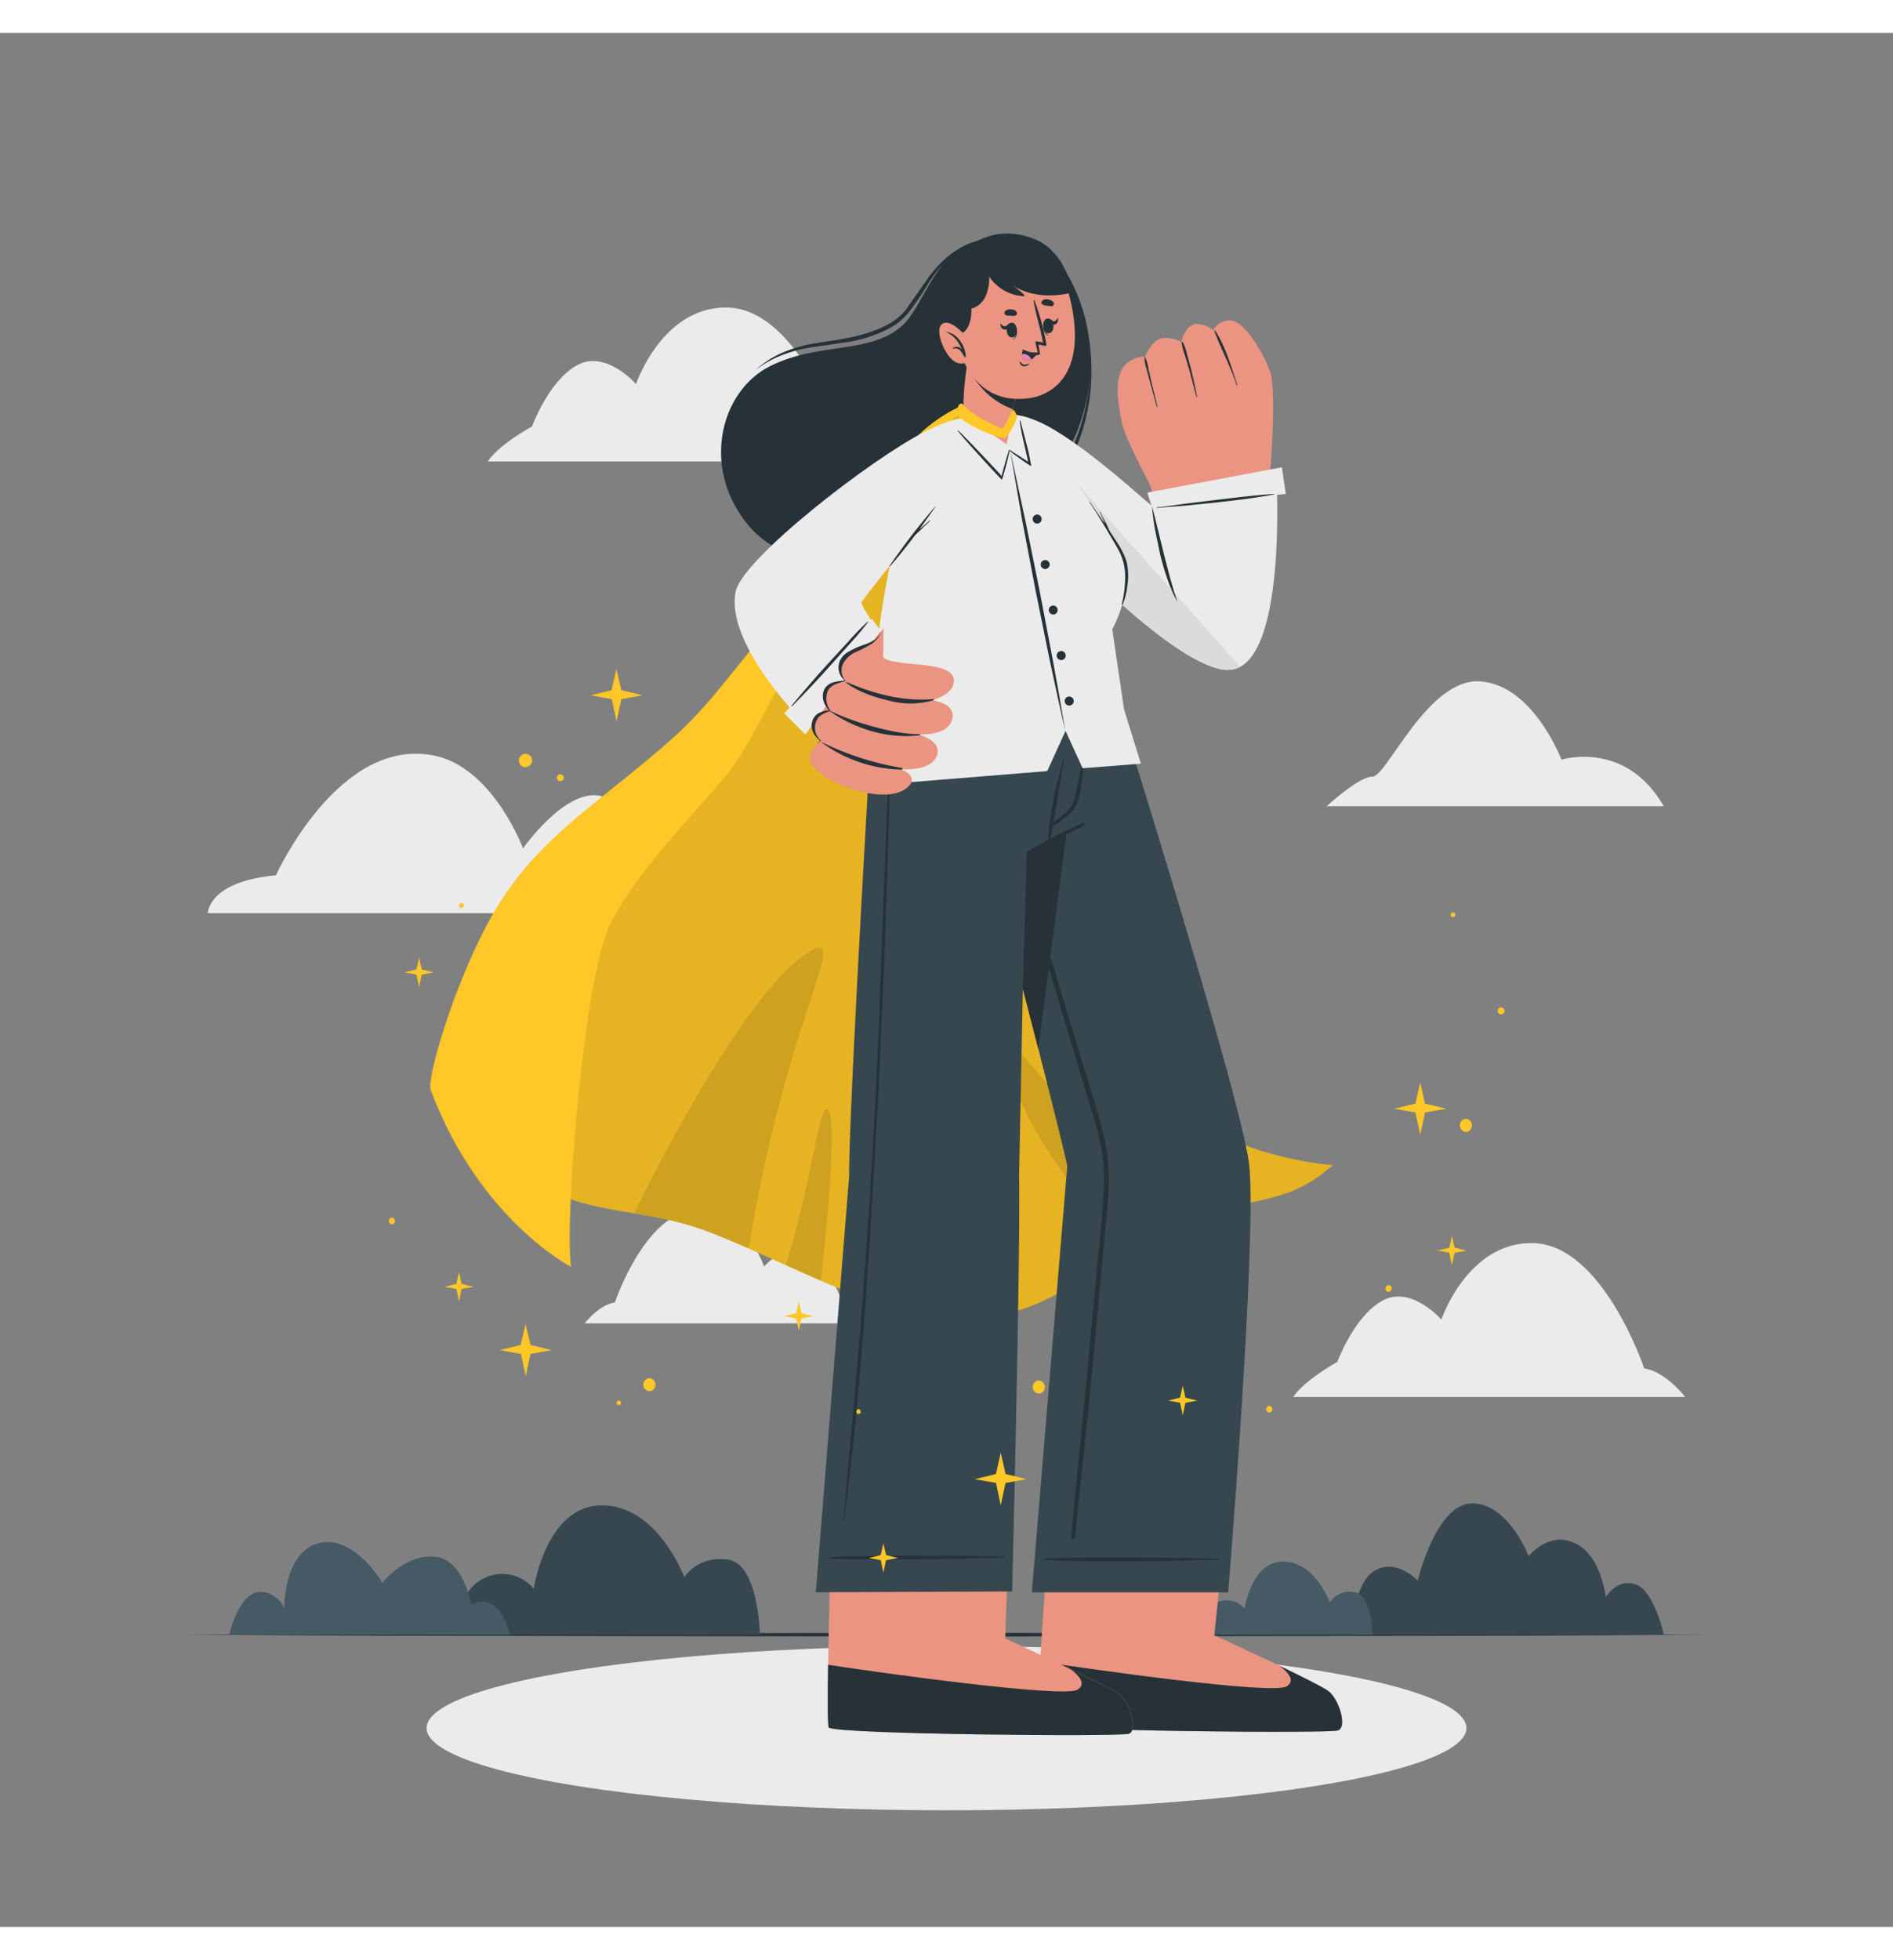 <svg xmlns="http://www.w3.org/2000/svg" viewBox="0 0 500 500" xmlns:v="https://vecta.io/nano" height='596' width='576' ><rect x="0" y="0" width="500" height="500" fill="#808080" stroke="none"/><style><![CDATA[.B{fill:#263238}.C{fill:#eb9481}.D{fill:#ebebeb}.E{fill:#37474f}.F{fill:#ffc727}]]></style><g class="D"><path d="M341.59 360.09h103.52s-5.15-6.7-10.82-7.54c0 0-11-32.86-29.52-33.09-17.17-.22-24.06 20.2-24.06 20.2s-8-9.16-15.56-5-11.91 16.18-11.91 16.18-8.55 4.64-11.65 9.25zM185.8 232.38H54.89s0-8.36 18-10c0 0 16.46-36.56 41.6-31.64 15.66 3 23.66 24.55 23.66 24.55s11.83-16.92 21.29-13.64 15.08 21.28 15.08 21.28 9.8 4.73 11.28 9.45zm253.64-28.24h-89s8.4-7.82 12.13-7.82 14.63-26.25 28.55-25.13 21.31 20.66 21.31 20.66 16.92-5.3 27.01 12.29zM230.53 340.67h-76.12s3.79-4.93 8-5.54c0 0 8.11-24.16 21.7-24.34 12.63-.16 17.7 14.86 17.7 14.86s5.85-6.73 11.44-3.65 8.75 11.89 8.75 11.89 6.25 3.39 8.53 6.78zm-101.7-227.54h103.52s-5.15-6.7-10.82-7.54c0 0-11-32.86-29.51-33.09C174.84 72.28 168 92.71 168 92.71s-8-9.16-15.56-5-11.91 16.18-11.91 16.18-8.6 4.63-11.7 9.24z"/><ellipse cx="250" cy="447.5" rx="137.33" ry="21.7"/></g><path d="M48.63 422.85l50.35-.24 50.34-.09 100.68-.17 100.68.17 50.34.09 50.35.24-50.35.25-50.34.08-100.68.17-100.68-.17-50.34-.09-50.35-.24z" class="B"/><path d="M200.7 422.85h-80.41s.18-12 8.09-15.14a10.76 10.76 0 0 1 12.6 3s3.22-22 18-22 21.78 19 21.78 19S184 402 192.19 403s8.51 19.85 8.51 19.85zm238.75 0s-2.47-11.5-7.39-13.27-7.92 3.39-7.92 3.39S423 402 416 398.69s-12.22 3.44-12.22 3.44-5.35-13.94-14.92-13.94-14.4 20.4-14.4 20.4-5.65-6.08-11.46-2.59-5.79 16.9-5.79 16.9z" class="E"/><path d="M134.7 422.85H60.55s2.45-10.45 7.36-11.19 7.2 4.1 7.2 4.1-.22-14.58 9-17.06S101 409.1 101 409.1s5.76-7.35 13.6-6.88 9.84 12.61 9.84 12.61 7.1-4.21 10.26 8.02zm227.85 0H317s.11-6.78 4.59-8.58a6.1 6.1 0 0 1 7.14 1.71s1.82-12.46 10.17-12.46 12.34 10.75 12.34 10.75a6.4 6.4 0 0 1 6.5-2.65c4.62.61 4.81 11.23 4.81 11.23z" fill="#455a64"/><g class="B"><path d="M281.76 63.43c11.64 20 7.7 47.77-16.48 66.52-22 17.06-55 14.56-67.26.44-13-15-8-35.77 5.44-42.45 12.95-6.44 26.45-3 34.94-10.74 4.06-3.71 6.87-12.58 12.63-18.33 6.43-6.4 23.24-8.27 30.73 4.56z"/><path d="M213.62 141.18a56 56 0 0 0 28 1.52 62.14 62.14 0 0 0 25.66-11.81 53.35 53.35 0 0 0 17.32-22.24 52.81 52.81 0 0 0 3-27.9 55.38 55.38 0 0 1-3.82 27.57 52 52 0 0 1-7.17 12 56.28 56.28 0 0 1-10.05 9.7 67.1 67.1 0 0 1-11.91 7.33 60.68 60.68 0 0 1-27.18 5.83 54.2 54.2 0 0 1-13.85-2zM199.57 89a27.6 27.6 0 0 1 7.62-4.17 37.05 37.05 0 0 1 8.42-2l8.69-1.27a38.1 38.1 0 0 0 8.52-2.56 24 24 0 0 0 3.94-2.14 17.19 17.19 0 0 0 3.27-3.1 73.71 73.71 0 0 0 4.97-7.28 34 34 0 0 1 5.4-6.76 23.79 23.79 0 0 1 7.25-4.72 22.85 22.85 0 0 0-7.65 4.31 34.65 34.65 0 0 0-5.76 6.69l-5 7.12a16 16 0 0 1-3.1 2.88 22.92 22.92 0 0 1-3.78 2c-5.26 2.34-11.13 3-16.87 3.92a36.84 36.84 0 0 0-8.49 2.35 26 26 0 0 0-7.43 4.73z"/></g><use href="#B" class="F"/><g opacity=".1"><use href="#B"/></g><path d="M197.8 320.89c-3.43-1.5-6.82-2.94-10.17-4.23a99.75 99.75 0 0 0-20.16-5.06s29-60 47.05-69.43c9.88-5.17-7.39 19.83-16.72 78.72zm123.36-10.3c-5.36 1-10.3 2.08-13.53 3.63a72.7 72.7 0 0 0-10.53 6.5c-18-20.36-29.23-35.82-31.27-52.59-1.31-10.76 21.52 32.57 55.33 42.46zm-104.34 18.78l-9.3-4.11c6.86-21.4 8.8-42.74 11.11-41.08 2.52 1.82 0 28.93-1.81 45.19z" opacity=".1"/><path d="M150.81 325.73s-24.16-12.35-37.06-46.7c-1.26-3.35 8.31-35.38 20.13-52.28s26.5-25 44.86-41.52 53.82-71.43 66.44-81.36c8.67-6.82 12.35-6 12.35-6s-11.12 7.13-15.88 13.03c-18.8 23.36-40.64 74.45-49.73 85-11.11 13-24.42 26.55-30.72 39.31-7.06 14.34-12.05 77.36-10.39 90.52z" class="F"/><path d="M353.38 448.13c-2.52.82-76.51.15-79.23-1.62-1-.65 4.41-70.79 4.41-70.79l47.08.3-4.9 46.98s27.45 12.54 30.26 14.8 4.91 9.51 2.38 10.33z" class="C"/><path d="M353.38 448.13c-2.52.82-76.51.15-79.23-1.62-.33-.2-.51-7.32.55-16.59 13.44 2.08 61.4 8.83 65.1 6.59 2.58-1.56.25-3.92-1.9-5.5 6.15 3 11.89 5.83 13.08 6.8 2.77 2.25 4.92 9.51 2.4 10.32z" class="B"/><path d="M324.41 411.67h-51.87l9.36-112.55c-.52-2.71-3.58-15-7.66-31l-4.09-16-11.84-45.88-9.92-38.15h43.95l11.58 37.37c10.52 34.34 24.58 81.6 26 93.09 2.22 18.61-5.51 113.12-5.51 113.12z" class="E"/><g class="B"><path d="M322.11 402.82c-7.92-.16-5.64-.23-13.57-.3-3.87 0-29.35-.26-33 .34a.08.08 0 0 0 0 .16c3.62.6 29.1.38 33 .34l13.57-.31a.12.12 0 0 0 0-.23zm-30.45-111.1c-1.7-7.5-4.24-14.85-6.46-22.21q-6.74-22.42-13.56-44.83-3.4-11.2-6.85-22.41l-3.49-11.29c-1.18-3.76-2.47-7.33-3.51-11-.43-1.51-.66-.68-.12 1.24l3.31 11.6q3.34 11.46 6.74 22.91 6.75 22.8 13.61 45.56 3.42 11.42 6.86 22.82a94 94 0 0 1 2.81 11 51.38 51.38 0 0 1 .46 11.82c-.5 7.93-1.42 15.85-2.15 23.77l-2.21 23.8-3.66 36.67-.51 6c-.05.67 1 .62 1 0l3.81-36.21 4.37-46.68c.36-3.9.78-7.82.78-11.74a48.94 48.94 0 0 0-1.23-10.82z"/><path d="M287.35 168.14l-13.11 100-25.85-100z"/></g><path d="M298.15 449c-2.52.82-76.51.15-79.23-1.62-1-.65 1.16-70.79 1.16-70.79l47.08.31-1.66 46.93s27.46 12.59 30.25 14.85 4.92 9.5 2.4 10.32z" class="C"/><path d="M298.15 449c-2.52.82-76.51.15-79.23-1.62-.33-.2-.34-7.13-.2-16.59 13.44 2.08 62.15 8.83 65.85 6.59 2.58-1.56.25-3.92-1.9-5.5 6.15 3 11.89 5.83 13.08 6.8 2.77 2.24 4.92 9.5 2.4 10.32z" class="B"/><path d="M290.92 168.14s-1 21-5.83 37.69l-1.25 4a78.6 78.6 0 0 0-12.67 6.51l-1 35.8-1 49.62c.44 18.67-1.83 109.67-1.83 109.67l-51.86.21 8.81-109.83c-.1-11 2.51-59.59 4.53-95l2.18-38.67z" class="E"/><g class="B"><path d="M265.52 402.24c-7.92-.13-5.64-.21-13.57-.25-3.87 0-29.35-.13-33 .48-.08 0-.08.15 0 .16 3.62.59 29.1.26 33 .2l13.56-.36a.12.12 0 0 0 .01-.23zm-30.14-226.58l-3.26 86.78c-1.26 28.92-3.05 58-5.48 87l-3.87 43.38c0 .11.15.15.17 0 3.77-28.7 5.37-52.51 7.23-81.39s3.11-57.8 4.1-86.72l1.47-49.08c.01-.23-.35-.2-.36.03zM286 208.61a96.75 96.75 0 0 0-14.82 7.76c-.19.12-.05.41.15.31 5-2.43 10.11-4.77 15-7.47a.342.342 0 0 0-.33-.6z"/><path d="M286.28 190.77l-1.18 5.5-1.11 5.17a8.78 8.78 0 0 1-2.4 4.33c-.68.63-1.42 1.18-2.14 1.76l-1.21.92.14-.74.36-2.1.74-4.66 1.54-9.18a.1.1 0 0 0-.19-.05l-2.27 9c-.32 1.48-1.48 8.81-1.54 9.33l-.11 1.61a6 6 0 0 0 0 1.64c0 .13.19.11.25 0h0a6.32 6.32 0 0 0 .47-1.59l.35-1.59c0-.19.06-.39.08-.58.72-.44 1.4-1 2.07-1.51l2.16-1.62a8.31 8.31 0 0 0 2.63-4.11 30.33 30.33 0 0 0 .86-5.27l.7-6.25c.01-.09-.17-.14-.2-.01z"/></g><g class="C"><path d="M266.35 115.17c14.53 23.27 50.88 57.39 60.65 51 12-7.8 8.44-45.15 8.31-51.55-.08-4.48-33 1.1-31.3 5.59 1 2.72 1.84 6.27 1.17 5.94-2.1-1-6.54-6.73-26.49-20.3-11.11-7.53-21.96-6.09-12.34 9.32z"/><path d="M325.28 75.92a4.75 4.75 0 0 0-4.78 2.6 7.08 7.08 0 0 0-4.5-1.67c-2.92.11-4 4.73-4 4.73a8.66 8.66 0 0 0-5-1c-2.78.38-4.55 4.88-4.55 4.88a7.69 7.69 0 0 0-5 1.91c-3.56 3.39-2.05 10.74-1.14 15.42s7.88 17.11 9 19.62l30.11-5.59s1.89-22.16 0-27.52c-1.62-4.52-6.42-12.84-10.14-13.38z"/></g><path d="M321 78.64c2.81 4.4 4.17 9.39 5.8 14.29a.09.09 0 0 1-.17.06c-1.57-4.9-4.09-9.42-5.85-14.24a.123.123 0 0 1 .22-.11zm-8.62 2.96a13.11 13.11 0 0 1 1.19 3.4q.51 1.83 1 3.66.9 3.67 1.61 7.4c0 .11-.14.17-.17 0l-1.94-7.29-1.09-3.62a16.42 16.42 0 0 1-.89-3.44.18.18 0 0 1 .29-.11zm-9.97 3.96a9.48 9.48 0 0 1 .91 3.07l.76 3.37 1.66 6.7a.09.09 0 0 1-.18 0l-1.87-6.75-.87-3.34a8.84 8.84 0 0 1-.53-3.08.07.07 0 0 1 .12.03z" class="B"/><g class="D"><path d="M303.8,122.34l33.32-6.07s3.16,51.9-12.8,51.9c-12.81,0-46.12-32.39-57.27-50.45s-1.17-20.52,11.6-12.82c10.41,6.28,22.11,17.12,25.63,20Z"/><path d="M304.16 124.89l35.46-3.16-1.04-7.06-35.53 6.69 1.11 3.53z"/></g><path d="M327.58,167.34a6.69,6.69,0,0,1-3.26.83c-12.81,0-46.12-32.39-57.27-50.45-7.76-12.56-5.29-17.57,1.23-16.87Z" fill="#dbdbdb"/><path d="M304.28 124.89l.81 3.19.78 3.18 1.56 6.36 1.64 6.32.92 3.14 1 3.13a40 40 0 0 1-2.63-6c-.75-2.07-1.33-4.19-1.88-6.31l-1.34-6.44a64.75 64.75 0 0 1-.86-6.57zm32.19-3.17c-5.16.33-10.31 1-15.45 1.59l-7.66.94c-2.55.33-5.18.76-7.79 1-.09 0-.09.17 0 .16 2.63-.28 5.28-.41 7.92-.65l7.67-.78c5.11-.58 10.26-1.16 15.32-2.13.1.01.07-.14-.01-.13z" class="B"/><path d="M301.34,192.91l-4.44-14.32-3.12-21.14s6.59-11.85,2.57-20.24c-2-4.25-19.67-30.63-27-35.83-6.9-4.88-16.76.56-20.41,4.49-14,15.16-17.08,52.45-21.69,93l49.35-4,4.84-10.61,4.52,9.86Z" class="D"/><path d="M297.57 139.64a19.55 19.55 0 0 0-2.43-5l-2.06-3.16-.9-2a30.7 30.7 0 0 1-1.49-2.91.08.08 0 1 0-.15.06 31.59 31.59 0 0 1 1.27 2.93l-3.94-5.69c-.06-.08-.19 0-.13.08 1.51 1.92 6.46 10.36 7.66 12.5a14.45 14.45 0 0 1 1.79 6.91 31.27 31.27 0 0 1-.88 7.42c-.06.21.15.31.23.11a20 20 0 0 0 1.3-5.53 16.17 16.17 0 0 0-.27-5.72z" class="B"/><path d="M254.3 112.73c-4.46 6.89-26.39 34.44-27.16 37s5.91 8.33 5.87 9.39c-.15 4.29-7.83 33.27-11.68 30.58-5.08-3.54-29.16-29-26.89-41s48.89-43 56.39-45.84 7.87 3.08 3.47 9.87z" class="C"/><g class="D"><path d="M210.51 180.23l20.85-23.36s-3.87-5.61-3.85-6.44 19.21-23.57 26.6-36 4.37-16.27-9.75-9.19-48.35 33.62-50.07 42.3c-2.62 13.24 16.22 32.69 16.22 32.69z"/><path d="M207.13 179.61l5.59 5.6 19.88-27.37-2.29-3.16-23.18 24.93z"/></g><path d="M229.16 155.45a67.83 67.83 0 0 0-5.22 5.37l-5.07 5.51c-3.37 3.71-6.65 7.45-9.82 11.33a.081.081 0 0 0 .12.11c3.57-3.56 7-7.23 10.36-11l5-5.59a67.54 67.54 0 0 0 4.76-5.66c.04-.06-.07-.12-.13-.07zm16.43-26.77l-2.5 2.17-.3.26q2.19-3 4.3-6s-.05-.1-.08-.06a174.56 174.56 0 0 0-12.08 15.7.08.08 0 0 0 .12.09c2.35-2.66 4.56-5.45 6.69-8.3.53-.46 1-.94 1.54-1.43.79-.79 1.6-1.56 2.42-2.32.08-.07-.04-.17-.11-.11z" class="B"/><path d="M240 198.89c2.82-2.83-2.14-4.53-2.14-4.53s7.72.72 9.49-3.32-4.36-5.74-4.79-5.88c.41 0 7.52.51 8.88-3.74 1.41-4.42-5-5.22-5.4-5.27.4-.09 5.61-1.35 5.91-4.81.51-6-14.72-3.62-18.67-6.43l.08-7.95s-1.09 3.23-3.58 4.49c-3.09 1.57-5.93 2.69-6.94 4.52a4.38 4.38 0 0 0 .51 5.2s-4.22.33-5.4 3.64c-.6 1.71 1.59 4.18 1.59 4.18s-3.37.41-4.23 3.42c-.7 2.4 1.6 4.51 1.6 4.51s-3.05 1.89-3 4.58c.16 5.41 20.02 13.5 26.09 7.39z" class="C"/><path d="M217.19 187.31c-.07 0-.12.05-.06.09a37.14 37.14 0 0 0 21 7.08c.24 0 .35-.39.08-.44a76.25 76.25 0 0 1-21.02-6.73zm2.2-8.31c-.08 0-.14.09-.07.14 6.09 4.34 14.93 7.31 23.34 6.3.29 0 .52-.35.18-.34-5.64.24-17.28-2.97-23.45-6.1zm27.17-3.12c-8.1.66-15.6-1.35-23-4.52-.09 0-.14.1-.07.16 3.2 2.54 8.13 4.06 12.07 4.93a21.52 21.52 0 0 0 11-.29c.17-.04.18-.29 0-.28zm-29.9 11.06c-1.46-1.24-2.66-2.94-2.19-4.94a3.85 3.85 0 0 1 1.48-2.26 6.61 6.61 0 0 1 3-.9c-1.36-1.51-2.16-3.66-1.19-5.59a3.8 3.8 0 0 1 2.15-1.75 12.27 12.27 0 0 1 3.25-.51 4.48 4.48 0 0 1-1.69-3.64 4.82 4.82 0 0 1 2.29-3.77 22.8 22.8 0 0 1 4.88-2.2 11.43 11.43 0 0 0 2.47-1.24 5.11 5.11 0 0 0 1.79-2.37c.07-.17.09 0 0 .14a6.34 6.34 0 0 1-1 1.78 8.74 8.74 0 0 1-1.54 1.5 35.61 35.61 0 0 1-4.59 2.38 7 7 0 0 0-3.18 3.14 4.15 4.15 0 0 0 .71 4.3s0 .16-.09.17a11.75 11.75 0 0 0-2.81.9 4.1 4.1 0 0 0-1.77 1.65 5.3 5.3 0 0 0 .77 5.25 9 9 0 0 0-2.87 1.38 3.88 3.88 0 0 0-1.12 1.86 4.59 4.59 0 0 0 1.4 4.61.09.09 0 0 1 0 .06h0a.09.09 0 0 1 0 .06h0l-1 .66c0 .02 0 0 0-.06a8.22 8.22 0 0 1 .85-.61z" class="B"/><path d="M254.51 101.28c.29 1.17 8.92 8.49 14.27 8.18 1.74-.11-1.37-9.42-1.37-9.42l.15-.7 2.09-9.88-11.65-7.3-1.69-1-.85 6.16c0 .16-.05.32-.07.49s-.06.37-.08.55l-.21 1.55-.14 1.2-.13 1.24a63.25 63.25 0 0 0-.32 8.93z" class="C"/><path d="M255.46 87.35a20.29 20.29 0 0 0 12.1 12l2.09-9.88L258 82.16l-1.69-1-.85 6.19z" class="B"/><path d="M283.55 74.91c2.43 17.56-7.81 21-11.6 21.51-3.43.48-15.2 1.64-19.43-15.57s3.17-23.89 11-25.38 17.6 1.88 20.03 19.44z" class="C"/><g class="B"><path d="M277.62 72.16a9.79 9.79 0 0 1-1.21-.17 2 2 0 0 1-1.2-.41.62.62 0 0 1 0-.77 1.55 1.55 0 0 1 1.51-.46 2.24 2.24 0 0 1 1.49.71.67.67 0 0 1-.59 1.1zm-11.74 2.42c.41.07.81.06 1.22.09a2 2 0 0 0 1.26-.14.63.63 0 0 0 .22-.74 1.58 1.58 0 0 0-1.38-.79 2.28 2.28 0 0 0-1.61.37.68.68 0 0 0 .29 1.21zm2.57 3.09s-.09.06-.09.11c.15 1.2.12 2.6-.93 3.1v.06c1.32-.3 1.35-2.16 1.02-3.27z"/><path d="M267.26 76.51c-1.95 0-1.75 3.92.06 3.89s1.57-3.91-.06-3.89z"/><path d="M266.51 76.76c-.33.23-.65.64-1.05.7s-.85-.31-1.18-.69h-.07c0 .74.36 1.49 1.16 1.56s1.22-.62 1.37-1.38c.03-.09-.1-.29-.23-.19zm9.08-.03s.09 0 .1.1c0 1.21.23 2.59 1.34 2.94v.07c-1.35-.13-1.62-1.96-1.44-3.11z"/><path d="M276.61 75.42c1.93-.23 2.26 3.65.46 3.87s-2.07-3.67-.46-3.87z"/><path d="M277.44 75.61c.32.18.66.53 1 .52s.7-.45.94-.88h.06c.09.74-.09 1.53-.8 1.74s-1.17-.42-1.4-1.14c-.02-.09.07-.31.2-.24zm-7.92 11.27c.29.28.58.67 1 .71a3.15 3.15 0 0 0 1.3-.32 0 0 0 0 1 .05.07 1.65 1.65 0 0 1-1.53.66 1.29 1.29 0 0 1-1-1.06.095.095 0 0 1 .18-.06zm4.76-4.67l.42 2.63c0 .08-.2.13-.49.17h0a4 4 0 0 1-4-1.26.09.09 0 0 1 .12-.12 6.1 6.1 0 0 0 3.75.82c.05-.24-.72-3-.59-3a7.23 7.23 0 0 1 2 .31c-.65-3.74-1.89-7.34-2.48-11.07 0-.13.17-.18.21-.07a61.6 61.6 0 0 1 3.18 11.81c.01.43-1.77-.1-2.12-.22z"/><path d="M274.1 84.36a4.89 4.89 0 0 1-1.68 1.86 2.23 2.23 0 0 1-1.31.32c-1-.08-1.19-1-1.15-1.74a5.38 5.38 0 0 1 .22-1.24 6.36 6.36 0 0 0 3.92.8z"/></g><path d="M272.42 86.22a2.23 2.23 0 0 1-1.31.32c-1-.08-1.19-1-1.15-1.74a2.28 2.28 0 0 1 2.46 1.42z" fill="#e587b4"/><path d="M252.73 79.6c4.22-.18 3.84-6.83 3.84-6.83s4.77-.68 4.72-8.42a11.72 11.72 0 0 0 9.07 5.16c1.39.13-3.4-3.19-3.4-3.19s5.77 4.71 15.91 2.29c.72-.18-1.38-10.89-9.6-14.16s-15.34-.81-20 4.51c0 0-5.74 3-6.12 8.62s3.94 12.08 5.58 12.02z" class="B"/><path d="M255.52,80.6s-4.15-5.33-6.58-3.83.87,9.37,3.87,10.31a3,3,0,0,0,3.93-1.81Z" class="C"/><g class="B"><path d="M249.94 79s-.05.07 0 .08c2.11.73 3.29 2.59 4.15 4.54a1.65 1.65 0 0 0-2.49-.33c-.05 0 0 .12.06.11a1.83 1.83 0 0 1 2.06.54 8.93 8.93 0 0 1 1 1.59c.11.18.44.06.36-.15h0c-.08-2.68-2.3-6.26-5.14-6.38zm16.84 31l4 18.5 3.77 18.56 3.55 18.61 1.69 9.31 1.59 9.34-2.07-9.24-2-9.26-3.77-18.56-3.55-18.61-3.21-18.65zm8.33 18.08a1.19 1.19 0 1 1-1.41-.9 1.19 1.19 0 0 1 1.41.9zm2.11 12.01a1.18 1.18 0 1 1-1.4-.9 1.18 1.18 0 0 1 1.4.9zm2.12 12.02a1.18 1.18 0 1 1-1.41-.91 1.18 1.18 0 0 1 1.41.91z"/><use href="#C"/><use href="#C" x="2.12" y="12.01"/></g><path d="M267.51,100.31l-1.64,8.28-11.4-7.94-2.13,3.64s12.28,13.71,12.21,13l1.92-7.23,5.45,3.75-2.55-11.52Z" class="D"/><path d="M271 108l-1.49-5.66c0-.07-.13-.08-.14 0 0 1.92 1.87 9.13 2.19 10.89h0c-.23-.16-5-3.26-5-3.19-.49 1.18-1.91 6.45-2 6.92-1.95-2.18-9.3-10-11.49-12a.07.07 0 0 0-.11.09c1.8 2.35 11.58 13 11.69 12.91a74.92 74.92 0 0 0 2-7.64c.85.71 5.76 4.3 5.72 4A58.84 58.84 0 0 0 271 108z" class="B"/><path d="M254.45 98.2c-1.25-1.45-2.63 2.27-.33 3.91 3.41 2.43 9.95 5 11.06 4.86s3.15-4.37 3.37-5.21-.74-2.41-1-2.19-2.25 4.56-2.64 4.81-7.76-3.08-10.46-6.18zm11.16 282.23l5.58 1.36-5.6 1-1.26 5.91-1.25-5.91-5.6-1 5.58-1.36 1.27-5.58zm-126.8-39.64l-1.28 5.58-5.53 1.36 5.6 1 1.26 5.9 1.25-5.9 5.6-1-5.58-1.36zm237.59-58.15l-1.27-5.57-1.28 5.57-5.58 1.36 5.6 1 1.26 5.9 1.25-5.9 5.6-1zm-213.59-114.7l-1.28 5.57-5.53 1.37 5.6 1 1.25 5.9 1.25-5.9 5.6-1-5.58-1.37zM383.5 317.57l-.71 3.12-3.12.76 3.13.58.7 3.31.7-3.31 3.13-.57-3.12-.77zM211 334.89l-.71 3.11-3.12.76 3.13.59.7 3.3.7-3.3 3.13-.58-3.11-.77zm101.4 22.27l-.72 3.12-3.11.76 3.13.58.7 3.3.7-3.3 3.13-.58-3.12-.76zm-79.07 41.56l-.71 3.12-3.12.76 3.13.58.7 3.3.7-3.3 3.13-.58-3.11-.76zm-112.09-71.6l-.71 3.12-3.12.76 3.13.58.7 3.31.7-3.31 3.13-.57-3.12-.77zm-10.55-83l-.71 3.12-3.12.76 3.14.58.69 3.31.7-3.31 3.14-.57-3.12-.77zm224.57 118.3a.91.91 0 0 0 0 1.81.91.91 0 0 0 0-1.81zm61.22-105.15a.91.91 0 0 0 0 1.82.91.91 0 0 0 0-1.82zM148 195.72a.91.91 0 0 0 0 1.82.91.91 0 0 0 0-1.82zm218.76 134.83a.91.91 0 0 0 0 1.81.91.91 0 0 0 0-1.81zm-263.24-17.82a.91.91 0 0 0 0 1.81.91.91 0 0 0 0-1.81zM121.89 231a.64.64 0 0 0 0-1.28.64.64 0 0 0 0 1.28zm104.88 132.32a.65.65 0 0 0 0 1.29.65.65 0 0 0 0-1.29zm157-129.88a.64.64 0 0 0 0-1.28.64.64 0 0 0 .05 1.28zM163.43 361a.65.65 0 0 0 0 1.29.65.65 0 0 0 0-1.29zm111.08-5.28a1.74 1.74 0 0 0 0 3.48 1.74 1.74 0 0 0 0-3.44zm-102.86-.62a1.74 1.74 0 0 0 0 3.48 1.74 1.74 0 0 0 0-3.44zm-32.84-161.3a1.74 1.74 0 0 0 0-3.48 1.76 1.76 0 0 0 0 3.52zm248.52 92.85a1.74 1.74 0 0 0 0 3.48 1.74 1.74 0 0 0 0-3.44z" class="F"/><defs ><path id="B" d="M117.86 273.38c-2.66-5.24 41.42-62.34 80-109.95a.05.05 0 0 0 0-.05c17.42-21.48 32.46-43.52 43.84-55.83 7.23-7.83 13.85-9.73 15.79-9.73 6.42 0 23.4 4.33 20.65 38.9-2.08 26.14-7.42 53.7-1.29 82.56s21.95 55.37 38.05 67.07 39.91 12.75 37.41 12.54c-.77-.07-4 4.25-12.08 7.24-10 3.66-25.48 4.65-32.64 8.09-14.66 7-26.55 23.11-48.68 25-23.31 2-48.44-13.71-71.32-22.54-27.75-10.75-46.83 1.89-69.73-43.3z"/><path id="C" d="M281.46 164.12a1.19 1.19 0 1 1-1.41-.91 1.19 1.19 0 0 1 1.41.91z"/></defs></svg>